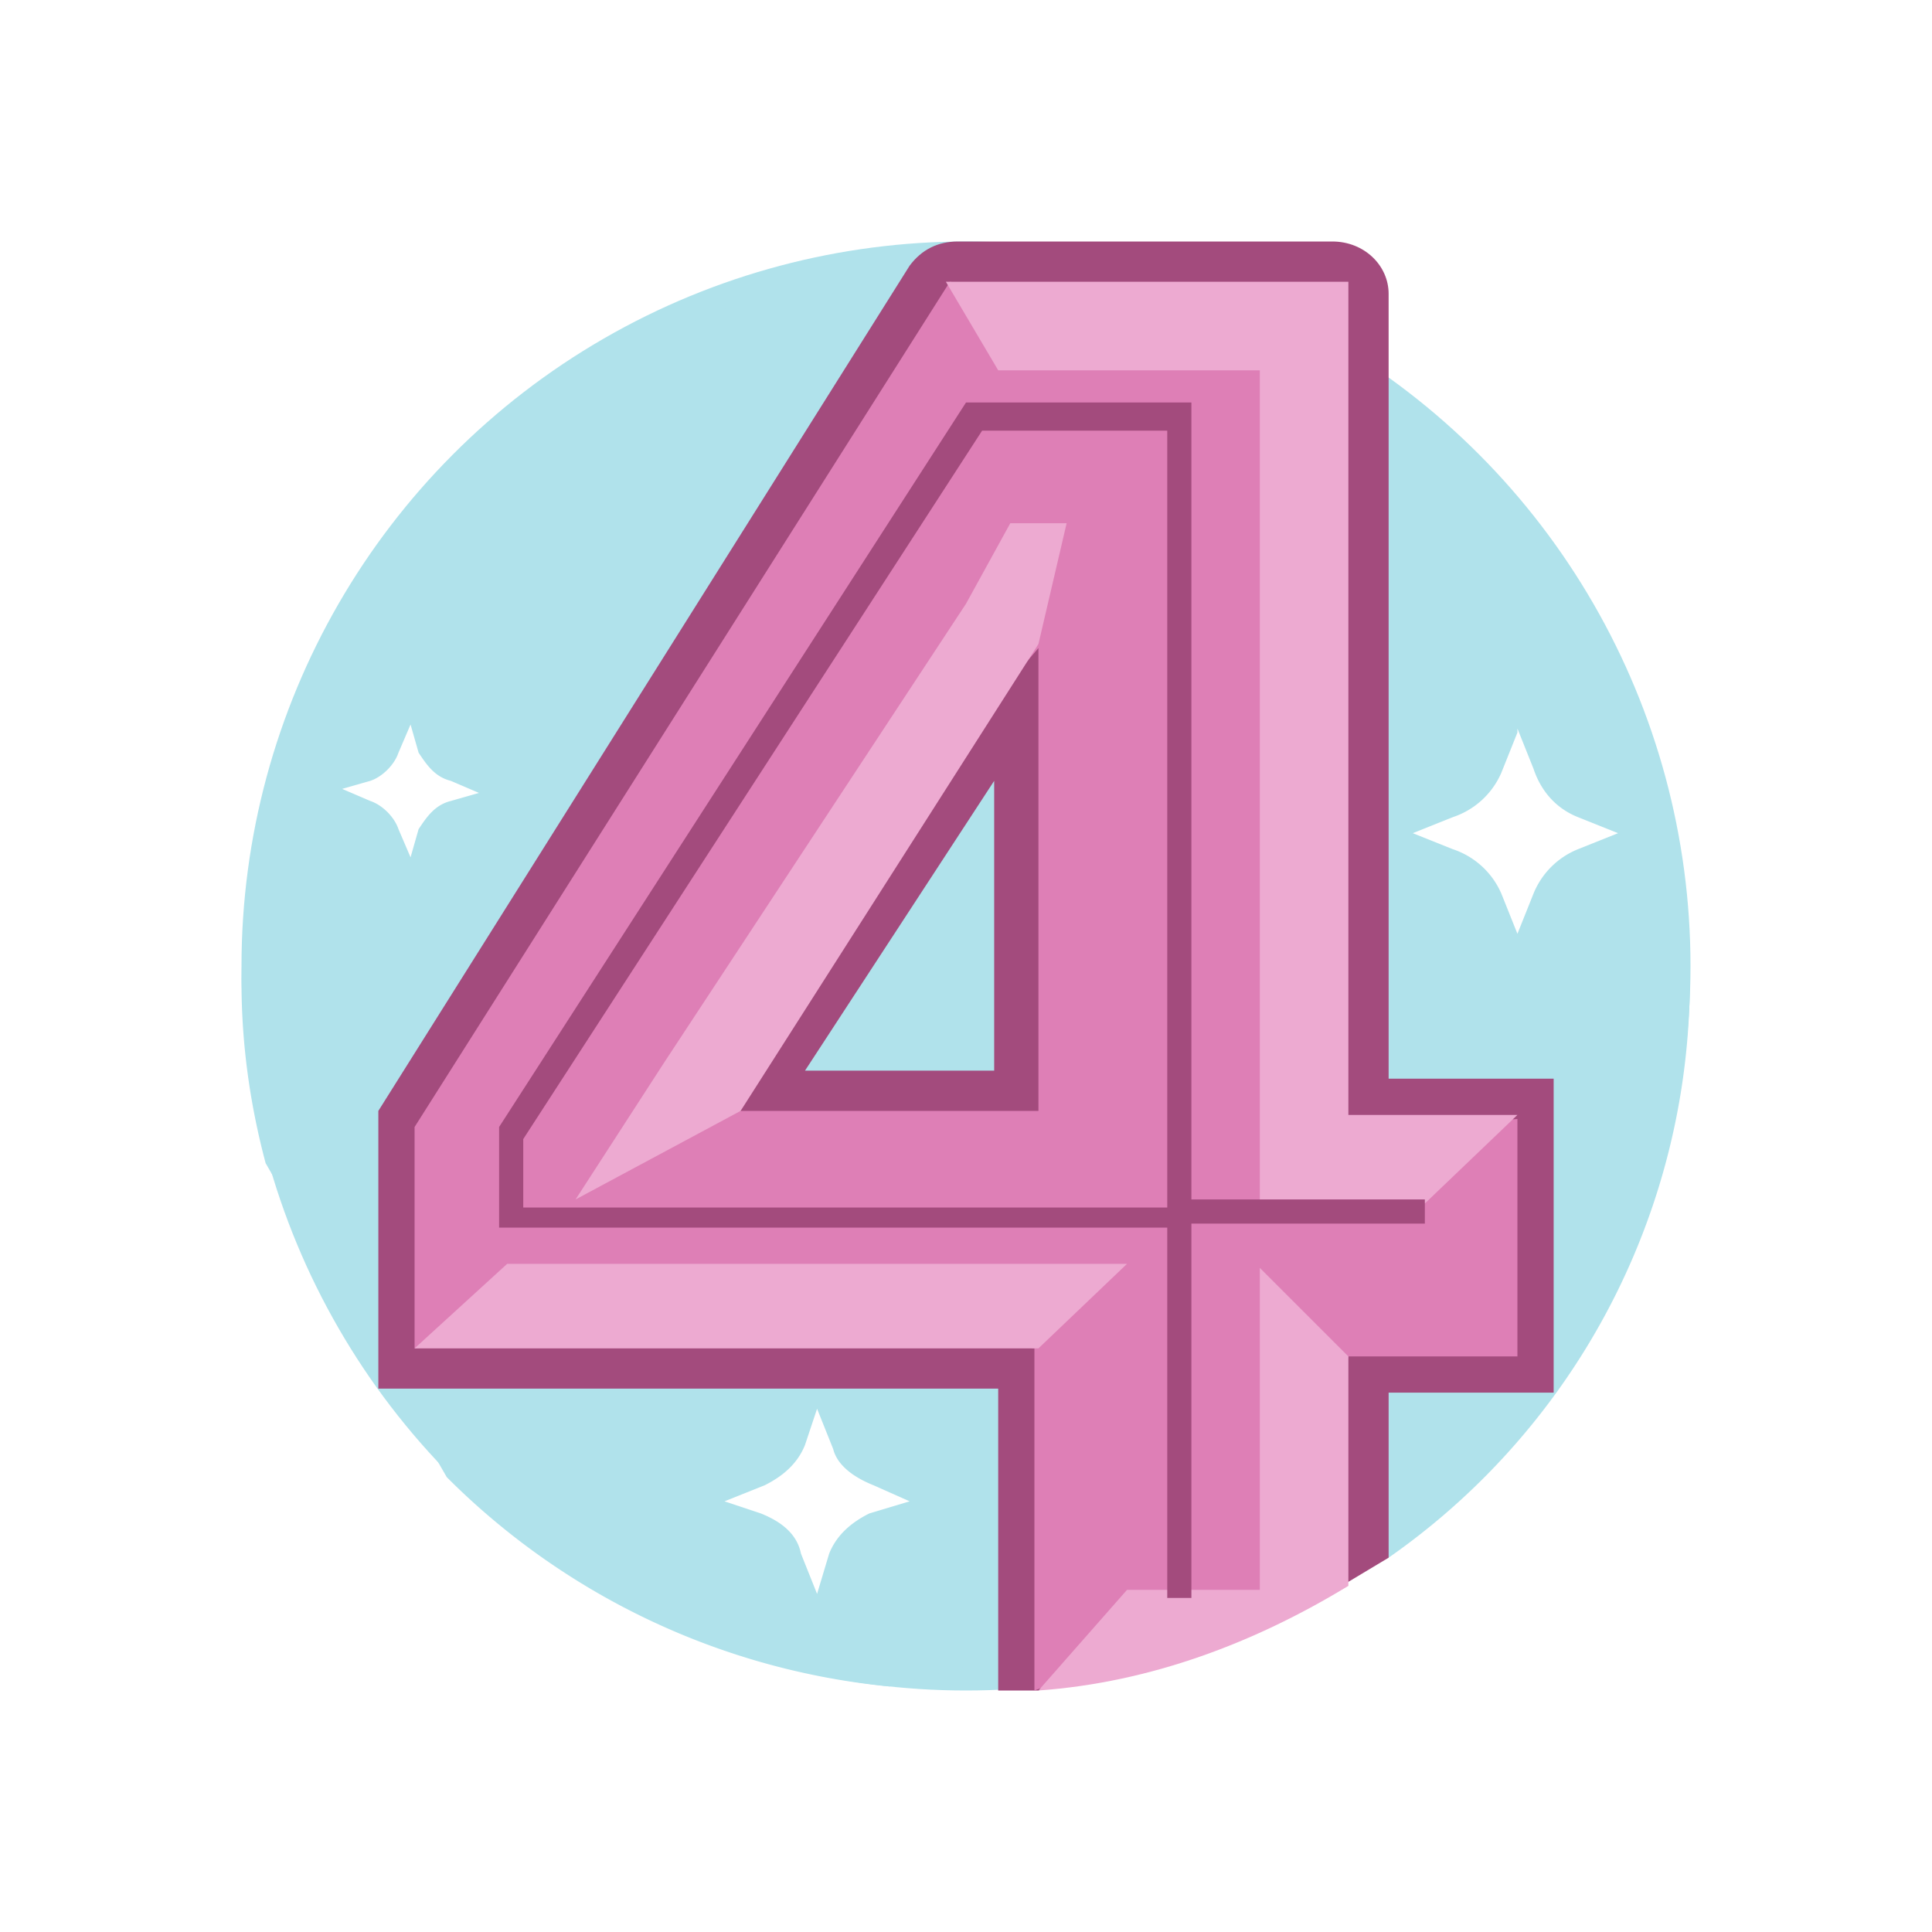 <svg width="48" height="48" fill="none" xmlns="http://www.w3.org/2000/svg">
  <g filter="url(#filter0_d)">
    <circle cx="24" cy="24" r="20" fill="#fff" />
  </g>
  <circle cx="24" cy="24" r="18" fill="#B0E2EB"/>
  <path d="M34.5 10l-14-3A18 18 0 006 24.4c0 1.5.2 3 .6 4.5l4.5 7.8a18 18 0 0011 5.2l12.4-3.2a17.5 17.5 0 000-28.7z" fill="#B0E2EB"/>
  <path d="M34.5 26.8V7.3c0-.7-.6-1.3-1.4-1.3h-9.3c-.5 0-.9.2-1.2.6l-13.2 21v6.9h15.4V42h1l7.7-2.7 1-.6v-4.1h4.1v-7.8h-4.1zm-9.7-.2H20l4.7-7.2v7.2z" fill="#A34B7D"/>
  <path d="M32.6 28.1V8.4l-9-1.4-13.3 21v5.5l9.4-1 6 1V42l6.2-2.3 1.6-6h4.2v-5.9l-5.1.4zm-6.8-.5h-7.5l3-6.2 4.5-5.3v11.5z" fill="#DE7FB6"/>
  <path d="M28 31.4H12.6l-2.3 2.1h15.5l2.2-2.1zM31.3 39.5H28L25.8 42c2.8-.2 5.4-1.2 7.7-2.6v-5.7l-2.2-2.2v8.1zM24.8 9.2h6.5v20.7h4.1l2.3-2.2h-4.2V7h-10l1.3 2.2z" fill="#EDAAD1"/>
  <path d="M25.1 13L24 15l-7.5 11.4-2.2 3.4 4.1-2.2L25.8 16l.7-3h-1.4z" fill="#EDAAD1"/>
  <path d="M10.2 18l.2.7c.2.3.4.6.8.7l.7.3-.7.2c-.4.1-.6.4-.8.7l-.2.7-.3-.7c-.1-.3-.4-.6-.7-.7l-.7-.3.7-.2c.3-.1.6-.4.7-.7l.3-.7zM20.3 35l.4 1c.1.4.5.7 1 .9l.9.4-1 .3c-.4.2-.8.5-1 1l-.3 1-.4-1c-.1-.5-.5-.8-1-1l-.9-.3 1-.4c.4-.2.8-.5 1-1l.3-.9zM37.7 18.1l.4 1c.2.6.6 1 1.1 1.2l1 .4-1 .4a2 2 0 00-1.1 1.1l-.4 1-.4-1a2 2 0 00-1.2-1.1l-1-.4 1-.4a2 2 0 001.2-1.1l.4-1z" fill="#fff"/>
  <path d="M29.6 39.7H29v-9.2H12.4V28L24 10h5.6v19.8h5.8v.6h-5.8v9.2zM13 30H29V10.7h-4.6L13 28.3V30z" fill="#A34B7D"/>
  <defs>
    <filter id="filter0_d" x="0" y="0" width="48" height="48" filterUnits="userSpaceOnUse" color-interpolation-filters="sRGB">
      <feFlood flood-opacity="0" result="BackgroundImageFix"/>
      <feColorMatrix in="SourceAlpha" values="0 0 0 0 0 0 0 0 0 0 0 0 0 0 0 0 0 0 127 0" result="hardAlpha"/>
      <feOffset/>
      <feGaussianBlur stdDeviation="2"/>
      <feColorMatrix values="0 0 0 0 0 0 0 0 0 0 0 0 0 0 0 0 0 0 0.25 0"/>
      <feBlend in2="BackgroundImageFix" result="effect1_dropShadow"/>
      <feBlend in="SourceGraphic" in2="effect1_dropShadow" result="shape"/>
    </filter>
  </defs>
</svg>
